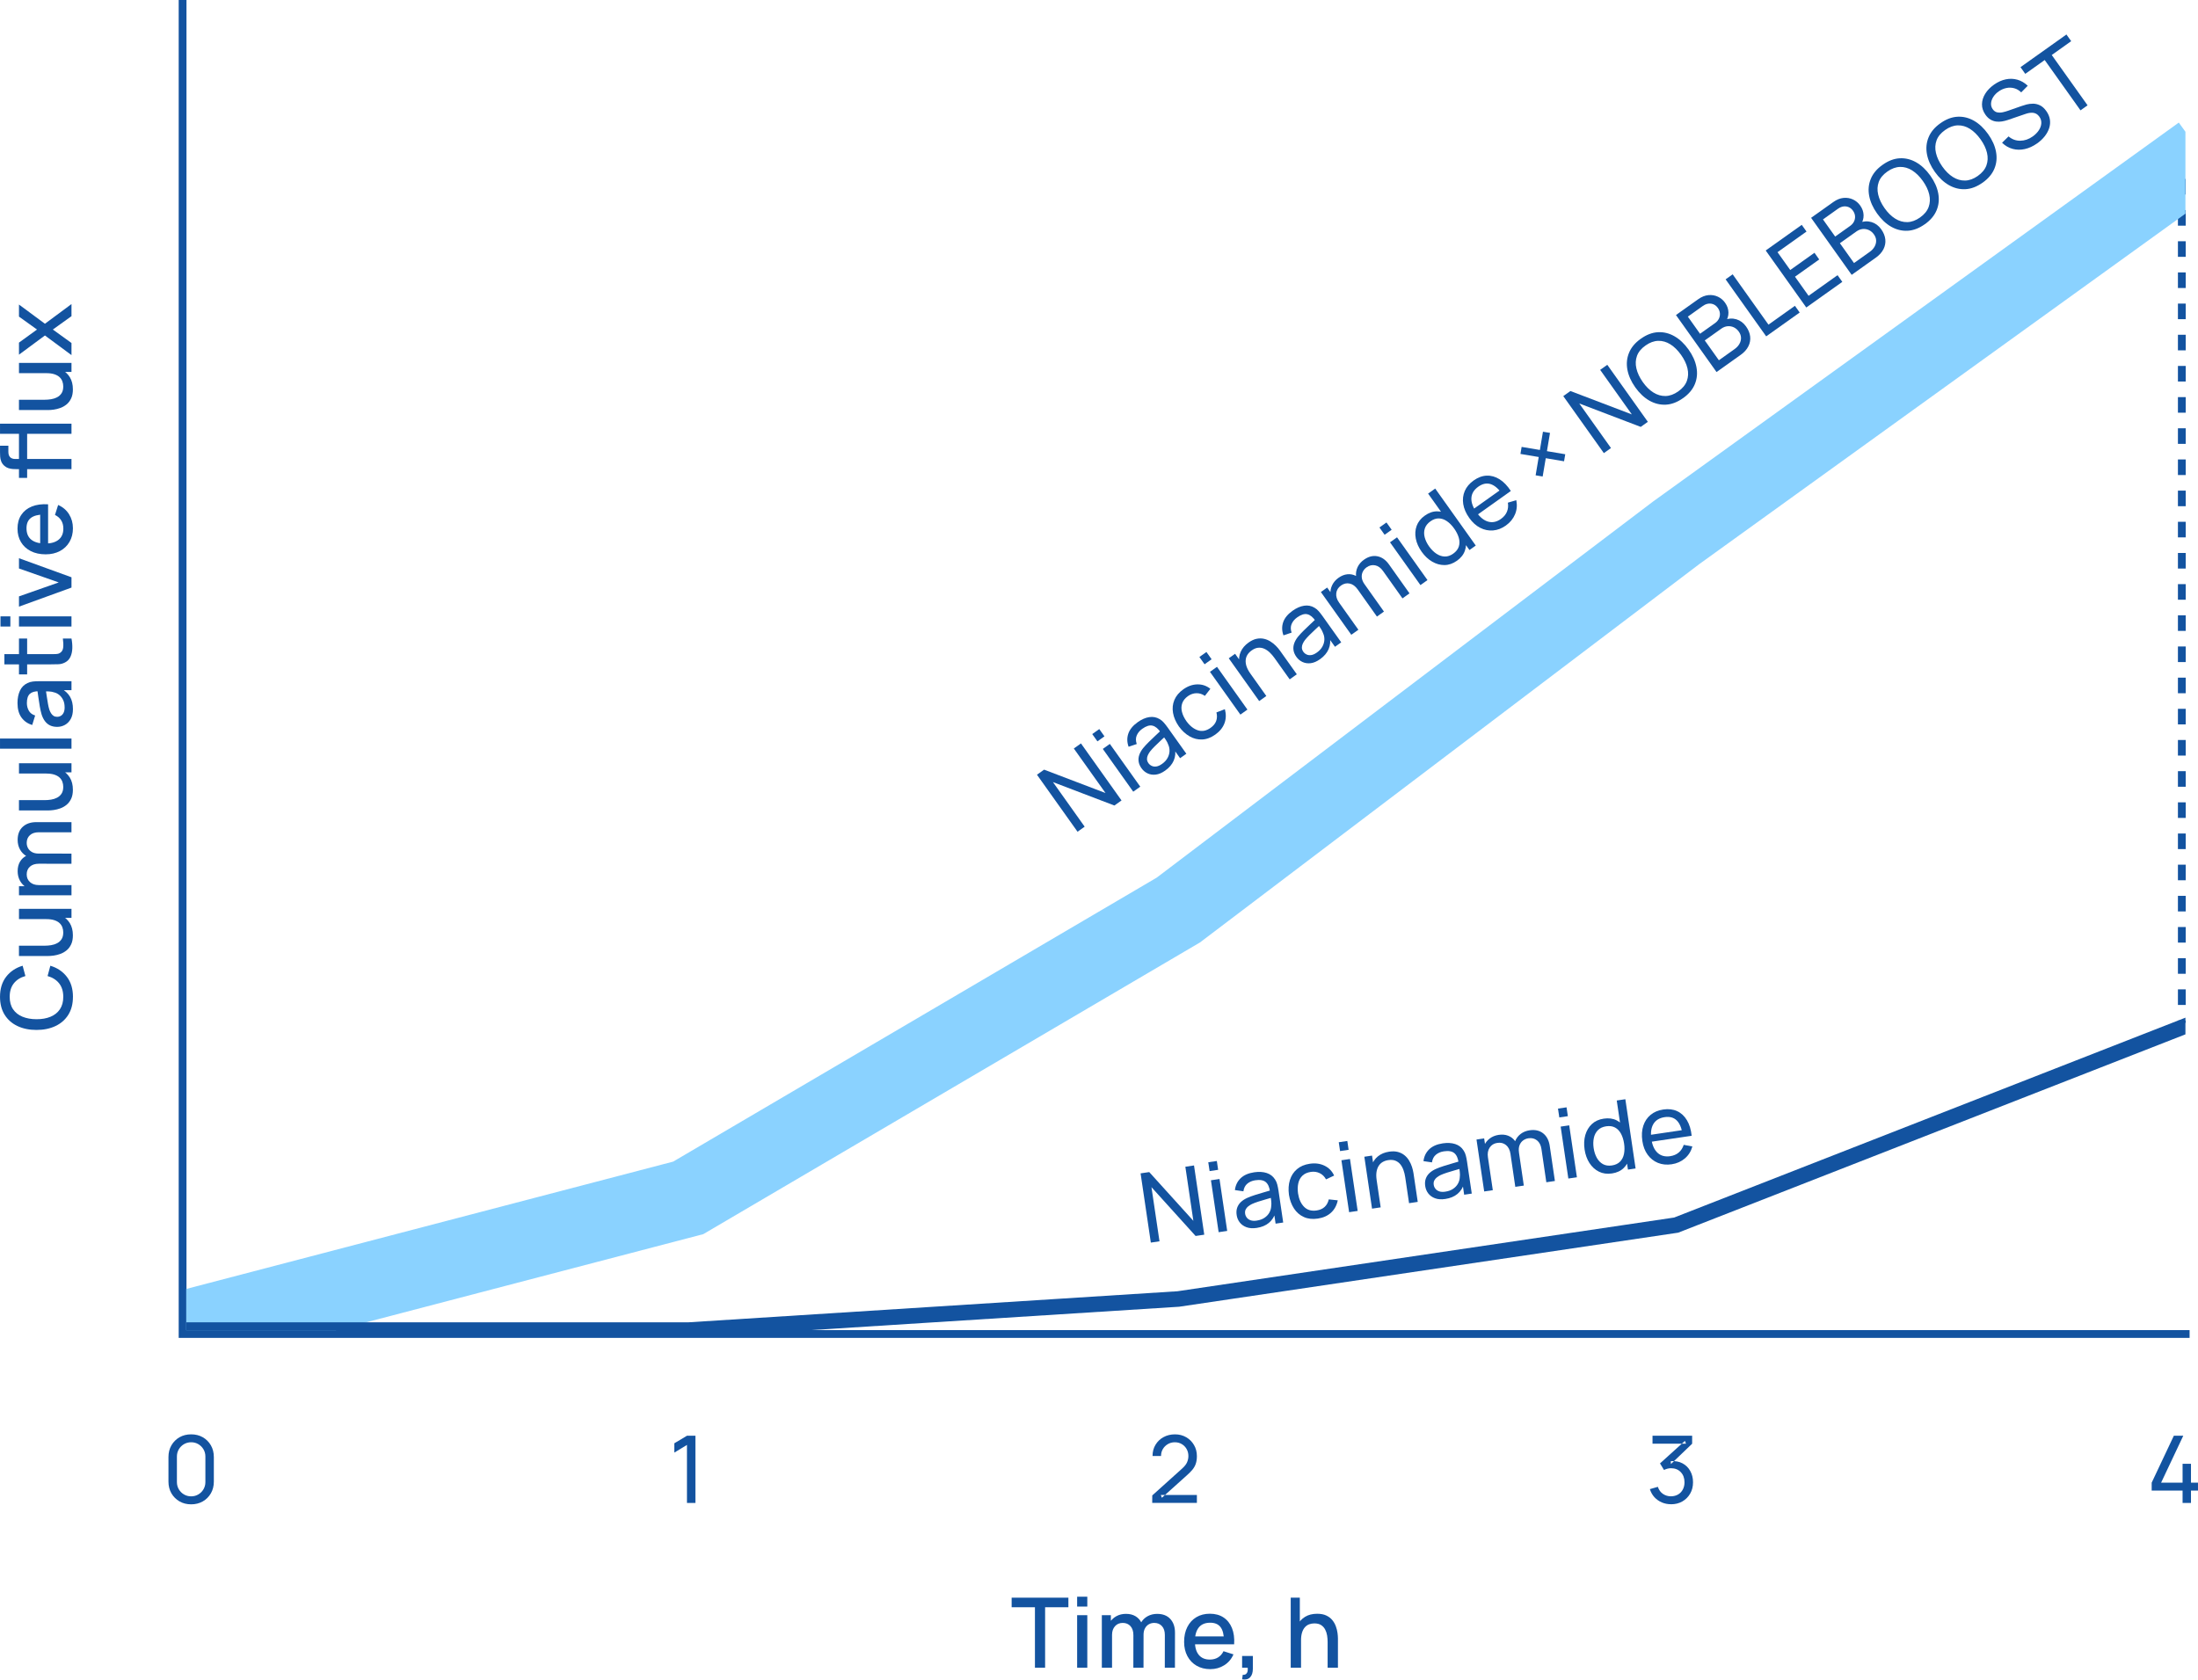 <?xml version="1.0" encoding="UTF-8"?> <svg xmlns="http://www.w3.org/2000/svg" xmlns:xlink="http://www.w3.org/1999/xlink" xml:space="preserve" width="63.793mm" height="48.761mm" version="1.1" style="shape-rendering:geometricPrecision; text-rendering:geometricPrecision; image-rendering:optimizeQuality; fill-rule:evenodd; clip-rule:evenodd" viewBox="0 0 2017.33 1541.99"> <defs> <style type="text/css"> .str2 {stroke:#8AD2FF;stroke-width:71.4;stroke-miterlimit:22.926} .str3 {stroke:#1353A0;stroke-width:14.28;stroke-miterlimit:22.926} .str0 {stroke:#1353A0;stroke-width:7.14;stroke-miterlimit:22.926} .str1 {stroke:#1353A0;stroke-width:7.14;stroke-miterlimit:22.926;stroke-dasharray:14.306 14.306} .fil1 {fill:none} .fil3 {fill:none} .fil0 {fill:#1353A0} .fil4 {fill:#1353A0;fill-rule:nonzero} .fil2 {fill:#D9D9D9;fill-opacity:0} </style> <clipPath id="id0"> <path d="M170.9 1221l1834.91 0 0 -1110.33 -1834.91 0 0 1110.33z"></path> </clipPath> <clipPath id="id1"> <path d="M170.9 1221l1834.91 0 0 -1110.33 -1834.91 0 0 1110.33z"></path> </clipPath> </defs> <g id="Layer_x0020_1">  <path class="fil0" d="M175.43 1380.82c-4,0 -7.57,-0.9 -10.71,-2.7 -3.11,-1.82 -5.58,-4.3 -7.41,-7.41 -1.8,-3.14 -2.7,-6.71 -2.7,-10.71l0 -22.61c0,-4 0.9,-7.57 2.7,-10.71 1.83,-3.14 4.3,-5.61 7.41,-7.41 3.14,-1.8 6.71,-2.69 10.71,-2.69 4,0 7.57,0.89 10.71,2.69 3.14,1.8 5.61,4.28 7.41,7.41 1.8,3.14 2.7,6.71 2.7,10.71l0 22.61c0,4 -0.9,7.57 -2.7,10.71 -1.8,3.11 -4.27,5.59 -7.41,7.41 -3.14,1.8 -6.71,2.7 -10.71,2.7zm0 -7.33c2.43,0 4.62,-0.59 6.6,-1.76 1.97,-1.17 3.54,-2.74 4.71,-4.71 1.17,-2 1.76,-4.2 1.76,-6.59l0 -23.52c0,-2.43 -0.59,-4.63 -1.76,-6.6 -1.17,-1.97 -2.74,-3.54 -4.71,-4.71 -1.97,-1.17 -4.17,-1.76 -6.6,-1.76 -2.4,0 -4.6,0.59 -6.6,1.76 -1.97,1.17 -3.54,2.74 -4.71,4.71 -1.17,1.97 -1.76,4.17 -1.76,6.6l0 23.52c0,2.39 0.59,4.59 1.76,6.59 1.17,1.97 2.74,3.54 4.71,4.71 2,1.17 4.2,1.76 6.6,1.76z"></path> <polygon class="fil0" points="630.5,1379.53 630.5,1326.29 618.89,1333.32 618.89,1324.79 630.5,1317.85 638.25,1317.85 638.25,1379.53 "></polygon> <path class="fil0" d="M1057.51 1379.49l0.04 -6.85 27.37 -24.63c2.28,-2.06 3.82,-4 4.59,-5.83 0.8,-1.85 1.2,-3.75 1.2,-5.69 0,-2.38 -0.54,-4.52 -1.63,-6.43 -1.09,-1.92 -2.57,-3.43 -4.45,-4.54 -1.86,-1.11 -3.98,-1.67 -6.34,-1.67 -2.46,0 -4.64,0.59 -6.56,1.76 -1.91,1.15 -3.42,2.67 -4.53,4.59 -1.09,1.92 -1.62,4 -1.59,6.25l-7.8 0c0,-3.88 0.9,-7.3 2.7,-10.27 1.8,-3 4.24,-5.35 7.33,-7.03 3.11,-1.71 6.63,-2.57 10.58,-2.57 3.83,0 7.25,0.89 10.28,2.65 3.03,1.74 5.41,4.12 7.16,7.15 1.77,3 2.65,6.4 2.65,10.2 0,2.68 -0.34,5.01 -1.02,6.98 -0.66,1.97 -1.69,3.8 -3.09,5.49 -1.4,1.66 -3.15,3.42 -5.27,5.31l-22.75 20.43 -0.98 -2.57 33.11 0 0 7.28 -40.99 0z"></path> <path class="fil0" d="M1533.76 1380.73c-3.05,0 -5.9,-0.55 -8.53,-1.67 -2.63,-1.14 -4.9,-2.74 -6.81,-4.8 -1.88,-2.08 -3.27,-4.55 -4.16,-7.4l7.33 -2.1c0.95,2.85 2.51,5.02 4.71,6.51 2.2,1.48 4.67,2.21 7.41,2.19 2.51,-0.06 4.69,-0.63 6.51,-1.72 1.86,-1.11 3.29,-2.62 4.28,-4.53 1.03,-1.91 1.55,-4.13 1.55,-6.64 0,-3.83 -1.15,-6.93 -3.43,-9.3 -2.29,-2.4 -5.29,-3.6 -8.99,-3.6 -1.03,0 -2.12,0.14 -3.26,0.43 -1.12,0.28 -2.16,0.69 -3.13,1.2l-3.68 -6.04 22.87 -20.68 0.98 2.57 -30.72 0 0 -7.29 36.37 0 0 7.33 -19.49 18.68 -0.09 -2.69c4.08,-0.29 7.66,0.39 10.71,2.01 3.06,1.63 5.43,3.96 7.11,6.99 1.71,3.03 2.57,6.49 2.57,10.41 0,3.94 -0.88,7.42 -2.65,10.45 -1.77,3.03 -4.16,5.41 -7.19,7.15 -3.03,1.72 -6.46,2.57 -10.28,2.57z"></path> <polygon class="fil0" points="2003.19,1379.53 2003.19,1368.18 1974.83,1368.18 1974.83,1360.94 1995.18,1317.85 2003.83,1317.85 1983.48,1360.94 2003.19,1360.94 2003.19,1343.59 2010.9,1343.59 2010.9,1360.94 2017.33,1360.94 2017.33,1368.18 2010.9,1368.18 2010.9,1379.53 "></polygon> <polyline class="fil1 str0" points="167.57,0 167.57,1224.47 2009.63,1224.47 "></polyline> <line class="fil1 str1" x1="2002.49" y1="164.22" x2="2002.49" y2="938.88"></line> <g style="clip-path:url(#id0)"> <polygon class="fil2" points="170.9,110.67 2005.81,110.67 2005.81,1221 170.9,1221 "></polygon> </g> <g style="clip-path:url(#id1)"> <g id="_2371162313632"> <polyline id="1" class="fil3 str2" points="2020.6,141.46 1538.39,489.08 1081.44,835.35 631.64,1099.53 167.55,1220.9 "></polyline> <polyline class="fil3 str3" points="2013.18,938.88 1538.39,1124.52 1081.44,1192.34 631.64,1220.91 167.55,1220.91 "></polyline> </g> </g> <polygon class="fil1" points="170.9,1221 2005.81,1221 2005.81,110.67 170.9,110.67 "></polygon> <polygon class="fil4" points="949.87,1530.76 949.87,1475.29 928.49,1475.29 928.49,1466.5 980.57,1466.5 980.57,1475.29 959.2,1475.29 959.2,1530.76 "></polygon> <path id="1" class="fil4" d="M988.6 1474.67l0 -9.06 9.33 0 0 9.06 -9.33 0zm0 56.09l0 -48.19 9.33 0 0 48.19 -9.33 0z"></path> <path id="2" class="fil4" d="M1069.06 1530.76l0.04 -30.03c0,-3.48 -0.89,-6.2 -2.68,-8.15 -1.79,-1.95 -4.14,-2.92 -7.05,-2.92 -1.78,0 -3.41,0.4 -4.88,1.22 -1.47,0.82 -2.66,2.04 -3.57,3.66 -0.91,1.62 -1.37,3.66 -1.37,6.1l-4.51 -2.28c-0.06,-3.39 0.67,-6.37 2.17,-8.92 1.5,-2.56 3.54,-4.55 6.13,-5.96 2.59,-1.41 5.49,-2.11 8.7,-2.11 5.21,0 9.24,1.56 12.09,4.69 2.86,3.12 4.28,7.27 4.28,12.45l-0.04 32.26 -9.33 0zm-57.79 0l0 -48.19 8.3 0 0 13.92 1.07 0 0 34.27 -9.37 0zm28.92 0l0.04 -29.85c0,-3.51 -0.88,-6.26 -2.65,-8.26 -1.77,-1.99 -4.15,-2.99 -7.12,-2.99 -2.94,0 -5.31,1.01 -7.11,3.03 -1.8,2.02 -2.71,4.67 -2.71,7.94l-4.46 -2.86c0,-3.15 0.76,-5.96 2.27,-8.43 1.52,-2.47 3.57,-4.42 6.16,-5.85 2.59,-1.43 5.52,-2.14 8.79,-2.14 3.42,0 6.34,0.71 8.75,2.16 2.41,1.44 4.25,3.47 5.52,6.06 1.26,2.59 1.89,5.59 1.89,9.01l-0.04 32.17 -9.33 0z"></path> <path id="3" class="fil4" d="M1110.83 1532.1c-4.79,0 -8.98,-1.06 -12.6,-3.15 -3.61,-2.1 -6.43,-5.03 -8.43,-8.79 -2.01,-3.76 -3.02,-8.12 -3.02,-13.09 0,-5.27 1,-9.83 2.98,-13.7 1.98,-3.87 4.73,-6.86 8.27,-8.97 3.54,-2.11 7.66,-3.17 12.36,-3.17 4.91,0 9.09,1.13 12.54,3.41 3.45,2.28 6.04,5.52 7.75,9.71 1.71,4.2 2.38,9.18 2.02,14.95l-9.33 0 0 -3.39c-0.06,-5.59 -1.12,-9.73 -3.18,-12.41 -2.06,-2.68 -5.22,-4.02 -9.45,-4.02 -4.67,0 -8.18,1.47 -10.53,4.42 -2.35,2.95 -3.52,7.2 -3.52,12.76 0,5.3 1.17,9.39 3.52,12.29 2.35,2.9 5.74,4.36 10.18,4.36 2.92,0 5.44,-0.67 7.57,-1.99 2.13,-1.32 3.78,-3.21 4.97,-5.68l9.15 2.9c-1.88,4.31 -4.72,7.64 -8.53,10.01 -3.81,2.37 -8.04,3.55 -12.72,3.55zm-17.18 -22.8l0 -7.27 34.41 0 0 7.27 -34.41 0z"></path> <path id="4" class="fil4" d="M1140.01 1541.43l0.58 -4.15c1.28,0.09 2.27,-0.15 2.99,-0.71 0.71,-0.56 1.19,-1.35 1.43,-2.36 0.24,-1.01 0.28,-2.16 0.13,-3.44l-5.13 0 0 -10.76 9.86 0 0 11.65c0,3.51 -0.83,6.16 -2.51,7.94 -1.68,1.78 -4.14,2.39 -7.35,1.83z"></path> <path id="5" class="fil4" d="M1218.5 1530.76l0 -23.7c0,-1.88 -0.15,-3.81 -0.46,-5.79 -0.31,-1.98 -0.91,-3.81 -1.79,-5.5 -0.88,-1.69 -2.11,-3.06 -3.7,-4.1 -1.59,-1.04 -3.67,-1.56 -6.23,-1.56 -1.66,0 -3.24,0.27 -4.73,0.82 -1.49,0.55 -2.78,1.44 -3.9,2.66 -1.12,1.22 -1.99,2.82 -2.63,4.82 -0.64,1.99 -0.97,4.42 -0.97,7.27l-5.8 -2.19c0,-4.37 0.82,-8.24 2.45,-11.59 1.63,-3.35 3.98,-5.95 7.05,-7.82 3.06,-1.88 6.77,-2.81 11.11,-2.81 3.33,0 6.13,0.53 8.39,1.61 2.26,1.07 4.1,2.47 5.52,4.21 1.41,1.74 2.48,3.64 3.23,5.7 0.75,2.05 1.25,4.06 1.52,6.02 0.27,1.96 0.4,3.69 0.4,5.17l0 26.78 -9.46 0zm-33.87 0l0 -64.26 8.35 0 0 34.67 1.12 0 0 29.59 -9.46 0z"></path> <path class="fil4" d="M66.93 914.99c0,6.43 -1.4,11.9 -4.21,16.42 -2.81,4.52 -6.74,7.97 -11.76,10.37 -5.03,2.39 -10.86,3.6 -17.49,3.6 -6.63,0 -12.47,-1.2 -17.49,-3.6 -5.03,-2.39 -8.94,-5.84 -11.75,-10.37 -2.81,-4.52 -4.22,-10 -4.22,-16.42 0,-7.41 1.87,-13.55 5.62,-18.41 3.75,-4.86 8.79,-8.24 15.13,-10.14l2.55 9.46c-4.49,1.25 -8.02,3.47 -10.58,6.66 -2.56,3.2 -3.84,7.35 -3.84,12.44 0,4.55 1.02,8.35 3.08,11.38 2.05,3.04 4.92,5.31 8.61,6.84 3.69,1.53 7.99,2.31 12.9,2.31 4.91,0.03 9.21,-0.73 12.9,-2.26 3.69,-1.53 6.56,-3.82 8.61,-6.87 2.05,-3.05 3.08,-6.84 3.08,-11.39 0,-5.09 -1.28,-9.24 -3.85,-12.44 -2.57,-3.2 -6.1,-5.41 -10.56,-6.66l2.55 -9.46c6.33,1.9 11.38,5.28 15.13,10.14 3.75,4.86 5.62,11 5.62,18.41z"></path> <path id="1" class="fil4" d="M66.89 858.45c0,3.33 -0.53,6.13 -1.61,8.39 -1.07,2.26 -2.47,4.09 -4.21,5.51 -1.74,1.41 -3.64,2.5 -5.7,3.24 -2.06,0.74 -4.06,1.25 -6.02,1.52 -1.96,0.27 -3.69,0.4 -5.18,0.4l-26.78 0 0 -9.46 23.7 0c1.88,0 3.81,-0.16 5.79,-0.47 1.98,-0.31 3.81,-0.91 5.5,-1.79 1.69,-0.88 3.06,-2.11 4.1,-3.7 1.04,-1.59 1.56,-3.66 1.56,-6.22 0,-1.67 -0.27,-3.24 -0.82,-4.73 -0.55,-1.49 -1.45,-2.8 -2.66,-3.91 -1.22,-1.12 -2.83,-1.99 -4.82,-2.63 -2,-0.64 -4.42,-0.95 -7.27,-0.95l2.19 -5.8c4.37,0 8.24,0.82 11.59,2.45 3.35,1.64 5.95,3.99 7.82,7.05 1.88,3.06 2.81,6.77 2.81,11.11zm-1.29 -15.93l-13.92 0 0 1.11 -34.27 0 0 -9.41 48.19 0 0 8.3z"></path> <path id="2" class="fil4" d="M65.6 763.98l-30.03 -0.04c-3.48,0 -6.19,0.89 -8.14,2.68 -1.95,1.79 -2.93,4.14 -2.93,7.05 0,1.78 0.41,3.41 1.23,4.88 0.82,1.47 2.04,2.66 3.66,3.57 1.62,0.91 3.65,1.37 6.08,1.37l-2.28 4.51c-3.39,0.06 -6.37,-0.67 -8.92,-2.17 -2.56,-1.5 -4.53,-3.54 -5.95,-6.13 -1.41,-2.59 -2.13,-5.49 -2.13,-8.7 0,-5.21 1.56,-9.24 4.69,-12.09 3.12,-2.86 7.27,-4.28 12.45,-4.28l32.26 0.04 0 9.33zm0 57.79l-48.19 0 0 -8.3 13.92 0 0 -1.07 34.27 0 0 9.37zm0 -28.92l-29.85 -0.04c-3.51,0 -6.26,0.88 -8.26,2.65 -1.99,1.77 -2.99,4.15 -2.99,7.12 0,2.94 1.01,5.31 3.03,7.11 2.02,1.8 4.67,2.71 7.94,2.71l-2.86 4.46c-3.15,0 -5.96,-0.76 -8.43,-2.27 -2.47,-1.52 -4.42,-3.57 -5.85,-6.16 -1.43,-2.59 -2.14,-5.52 -2.14,-8.79 0,-3.42 0.73,-6.34 2.17,-8.75 1.44,-2.41 3.45,-4.25 6.04,-5.52 2.59,-1.26 5.59,-1.89 9.01,-1.89l32.17 0.04 0 9.33z"></path> <path id="3" class="fil4" d="M66.89 724.84c0,3.33 -0.53,6.13 -1.61,8.39 -1.07,2.26 -2.47,4.09 -4.21,5.51 -1.74,1.41 -3.64,2.5 -5.7,3.24 -2.06,0.74 -4.06,1.25 -6.02,1.52 -1.96,0.27 -3.69,0.4 -5.18,0.4l-26.78 0 0 -9.46 23.7 0c1.88,0 3.81,-0.16 5.79,-0.47 1.98,-0.31 3.81,-0.91 5.5,-1.79 1.69,-0.88 3.06,-2.11 4.1,-3.7 1.04,-1.59 1.56,-3.66 1.56,-6.22 0,-1.67 -0.27,-3.24 -0.82,-4.73 -0.55,-1.49 -1.45,-2.8 -2.66,-3.91 -1.22,-1.12 -2.83,-1.99 -4.82,-2.63 -2,-0.64 -4.42,-0.95 -7.27,-0.95l2.19 -5.8c4.37,0 8.24,0.82 11.59,2.45 3.35,1.64 5.95,3.99 7.82,7.05 1.88,3.06 2.81,6.77 2.81,11.11zm-1.29 -15.93l-13.92 0 0 1.11 -34.27 0 0 -9.41 48.19 0 0 8.3z"></path> <polygon id="4" class="fil4" points="65.6,687.22 -0,687.22 -0,677.9 65.6,677.9 "></polygon> <path id="5" class="fil4" d="M66.93 650.9c0,3.57 -0.65,6.56 -1.98,8.97 -1.33,2.41 -3.08,4.22 -5.27,5.46 -2.19,1.24 -4.6,1.86 -7.22,1.86 -2.44,0 -4.58,-0.43 -6.43,-1.29 -1.84,-0.86 -3.41,-2.14 -4.7,-3.84 -1.29,-1.69 -2.35,-3.78 -3.15,-6.25 -0.63,-2.14 -1.18,-4.57 -1.65,-7.27 -0.48,-2.71 -0.92,-5.56 -1.34,-8.55 -0.41,-2.99 -0.83,-5.95 -1.25,-8.9l1.88 3.39c-3.78,-0.06 -6.57,0.73 -8.41,2.38 -1.83,1.65 -2.75,4.49 -2.75,8.51 0,2.53 0.59,4.85 1.77,6.96 1.18,2.11 3.11,3.59 5.82,4.42l-2.68 8.7c-4.13,-1.19 -7.42,-3.47 -9.86,-6.81 -2.44,-3.35 -3.66,-7.8 -3.66,-13.36 0,-4.31 0.74,-8.08 2.22,-11.28 1.47,-3.2 3.79,-5.53 6.98,-7.02 1.57,-0.77 3.24,-1.25 5,-1.43 1.76,-0.18 3.64,-0.27 5.67,-0.27l29.68 0 0 8.25 -11.02 0 1.43 -1.61c3.69,2 6.44,4.52 8.24,7.6 1.8,3.08 2.69,6.87 2.69,11.37zm-7.63 -1.65c0,-2.65 -0.46,-4.92 -1.4,-6.82 -0.94,-1.91 -2.14,-3.44 -3.6,-4.6 -1.46,-1.16 -2.98,-1.92 -4.55,-2.28 -1.43,-0.51 -3.04,-0.8 -4.82,-0.88 -1.79,-0.08 -3.21,-0.1 -4.28,-0.1l1.12 -3.04c0.45,2.95 0.85,5.62 1.2,8.03 0.36,2.41 0.71,4.58 1.06,6.53 0.34,1.95 0.74,3.69 1.22,5.21 0.45,1.28 0.98,2.41 1.61,3.41 0.63,1 1.39,1.78 2.28,2.37 0.89,0.58 1.98,0.88 3.26,0.88 1.25,0 2.41,-0.31 3.47,-0.94 1.06,-0.63 1.89,-1.58 2.51,-2.86 0.63,-1.28 0.94,-2.92 0.94,-4.91z"></path> <path id="6" class="fil4" d="M65.6 586.11c0.59,3.03 0.85,6.01 0.76,8.92 -0.09,2.92 -0.65,5.52 -1.69,7.81 -1.04,2.29 -2.68,4.02 -4.91,5.18 -1.99,1.04 -4.02,1.59 -6.08,1.67 -2.07,0.08 -4.42,0.12 -7.04,0.12l-42.62 0 0 -9.37 42.17 0c1.93,0 3.61,-0.03 5.04,-0.07 1.43,-0.04 2.63,-0.34 3.61,-0.91 1.85,-1.07 2.9,-2.78 3.15,-5.12 0.25,-2.33 0.15,-5.07 -0.3,-8.23l7.9 0zm-40.7 32.93l-7.5 0 0 -32.93 7.5 0 0 32.93z"></path> <path id="7" class="fil4" d="M9.5 575.08l-9.06 0 0 -9.33 9.06 0 0 9.33zm56.09 0l-48.19 0 0 -9.33 48.19 0 0 9.33z"></path> <polygon id="8" class="fil4" points="65.6,539.34 17.4,556.83 17.4,547.42 53.9,534.61 17.4,521.8 17.4,512.39 65.6,529.88 "></polygon> <path id="9" class="fil4" d="M66.93 484.77c0,4.79 -1.04,8.98 -3.14,12.6 -2.1,3.61 -5.03,6.43 -8.79,8.43 -3.76,2.01 -8.14,3.02 -13.1,3.02 -5.27,0 -9.83,-1 -13.7,-2.98 -3.87,-1.98 -6.86,-4.73 -8.97,-8.27 -2.11,-3.54 -3.17,-7.66 -3.17,-12.36 0,-4.91 1.14,-9.09 3.42,-12.54 2.27,-3.45 5.5,-6.04 9.7,-7.75 4.2,-1.71 9.18,-2.38 14.95,-2.02l0 9.33 -3.39 0c-5.59,0.06 -9.73,1.12 -12.41,3.18 -2.68,2.06 -4.02,5.22 -4.02,9.45 0,4.67 1.47,8.18 4.42,10.53 2.95,2.35 7.2,3.52 12.76,3.52 5.3,0 9.4,-1.17 12.3,-3.52 2.9,-2.35 4.34,-5.74 4.34,-10.18 0,-2.92 -0.65,-5.44 -1.98,-7.57 -1.33,-2.13 -3.23,-3.78 -5.7,-4.97l2.9 -9.15c4.31,1.88 7.66,4.72 10.02,8.53 2.37,3.81 3.54,8.04 3.54,12.72zm-22.8 17.18l-7.27 0 0 -34.41 7.27 0 0 34.41z"></path> <path id="10" class="fil4" d="M24.9 410.11l-7.5 0 0 -12.49 7.5 0 0 12.49zm40.7 20.53l-49.89 0c-1.22,0 -2.51,-0.04 -3.9,-0.13 -1.39,-0.09 -2.75,-0.36 -4.11,-0.79 -1.35,-0.43 -2.6,-1.14 -3.73,-2.16 -1.34,-1.22 -2.29,-2.56 -2.86,-4.02 -0.57,-1.46 -0.89,-2.92 -0.98,-4.36 -0.09,-1.45 -0.13,-2.77 -0.13,-3.99l0 -6.07 7.67 0 0 5.62c0,2.2 0.55,3.84 1.63,4.92 1.09,1.08 2.62,1.63 4.61,1.63l51.68 0 0 9.33zm-40.7 7.99l-7.5 0 0 -29.49 7.5 0 0 29.49zm40.7 -40.43l-65.6 0 0 -9.33 65.6 0 0 9.33z"></path> <path id="11" class="fil4" d="M66.89 357.32c0,3.33 -0.53,6.13 -1.61,8.39 -1.07,2.26 -2.47,4.09 -4.21,5.51 -1.74,1.41 -3.64,2.5 -5.7,3.24 -2.06,0.74 -4.06,1.25 -6.02,1.52 -1.96,0.27 -3.69,0.4 -5.18,0.4l-26.78 0 0 -9.46 23.7 0c1.88,0 3.81,-0.16 5.79,-0.47 1.98,-0.31 3.81,-0.91 5.5,-1.79 1.69,-0.88 3.06,-2.11 4.1,-3.7 1.04,-1.59 1.56,-3.66 1.56,-6.22 0,-1.67 -0.27,-3.24 -0.82,-4.73 -0.55,-1.49 -1.45,-2.8 -2.66,-3.91 -1.22,-1.12 -2.83,-1.99 -4.82,-2.63 -2,-0.64 -4.42,-0.95 -7.27,-0.95l2.19 -5.8c4.37,0 8.24,0.82 11.59,2.45 3.35,1.64 5.95,3.99 7.82,7.05 1.88,3.06 2.81,6.77 2.81,11.11zm-1.29 -15.93l-13.92 0 0 1.11 -34.27 0 0 -9.41 48.19 0 0 8.3z"></path> <polygon id="12" class="fil4" points="65.6,325.95 41.23,307.93 17.4,325.55 17.4,314.49 33.96,302.48 17.4,290.61 17.4,279.54 41.23,297.17 65.6,279.1 65.6,290.21 48.5,302.48 65.6,314.84 "></polygon> <polygon class="fil4" points="1056.24,1140.57 1046.83,1077.02 1054.78,1075.85 1095.27,1120.59 1087.92,1070.95 1095.87,1069.76 1105.27,1133.31 1097.32,1134.49 1056.82,1089.7 1064.19,1139.4 "></polygon> <path id="1" class="fil4" d="M1110.17 1074.94l-1.21 -8.11 7.86 -1.17 1.19 8.11 -7.84 1.17zm8.3 56.09l-7.06 -47.66 7.86 -1.17 7.06 47.67 -7.86 1.15z"></path> <path id="2" class="fil4" d="M1153.3 1127.11c-3.56,0.53 -6.63,0.31 -9.23,-0.64 -2.58,-0.95 -4.66,-2.42 -6.19,-4.37 -1.54,-1.97 -2.5,-4.24 -2.87,-6.8 -0.38,-2.5 -0.22,-4.75 0.46,-6.72 0.7,-1.99 1.8,-3.71 3.36,-5.19 1.55,-1.48 3.49,-2.75 5.8,-3.81 2.16,-0.96 4.62,-1.87 7.36,-2.75 2.76,-0.86 5.53,-1.71 8.35,-2.52 2.83,-0.8 5.47,-1.58 7.91,-2.3l-2.58 2.06c-0.53,-4.26 -1.84,-7.27 -3.93,-9.03 -2.07,-1.76 -5.3,-2.33 -9.65,-1.68 -2.89,0.43 -5.3,1.46 -7.27,3.09 -1.97,1.63 -3.19,3.98 -3.63,7.05l-7.79 -1.14c0.52,-4.35 2.27,-7.96 5.21,-10.83 2.94,-2.87 7.1,-4.7 12.49,-5.5 4.32,-0.64 8.16,-0.42 11.48,0.66 3.32,1.09 5.9,3.1 7.72,6.02 0.9,1.36 1.56,2.89 1.99,4.59 0.44,1.7 0.79,3.48 1.08,5.38l4.36 29.47 -6.98 1.04 -1.69 -11.43 1.78 0.81c-1.23,4.13 -3.29,7.41 -6.22,9.86 -2.93,2.44 -6.71,4.01 -11.33,4.69zm0.21 -6.75c2.83,-0.42 5.2,-1.28 7.12,-2.61 1.93,-1.31 3.4,-2.9 4.42,-4.75 1.02,-1.86 1.57,-3.79 1.67,-5.83 0.22,-1.53 0.22,-3.21 -0.01,-5.02 -0.23,-1.82 -0.4,-3.2 -0.55,-4.18l2.92 0.79c-2.52,0.73 -4.98,1.45 -7.41,2.14 -2.43,0.69 -4.71,1.39 -6.87,2.08 -2.14,0.69 -4.07,1.42 -5.76,2.19 -1.22,0.6 -2.36,1.31 -3.41,2.13 -1.03,0.81 -1.82,1.77 -2.36,2.9 -0.54,1.11 -0.7,2.42 -0.48,3.92 0.19,1.3 0.7,2.47 1.55,3.56 0.83,1.08 2,1.87 3.51,2.42 1.5,0.52 3.39,0.61 5.65,0.28z"></path> <path id="3" class="fil4" d="M1209.46 1118.53c-4.82,0.72 -9.09,0.24 -12.77,-1.43 -3.7,-1.65 -6.7,-4.26 -9.03,-7.79 -2.32,-3.54 -3.87,-7.73 -4.65,-12.56 -0.67,-4.99 -0.39,-9.51 0.85,-13.55 1.25,-4.05 3.41,-7.39 6.49,-10.01 3.06,-2.62 6.98,-4.28 11.75,-4.99 5.03,-0.75 9.55,-0.15 13.55,1.79 3.99,1.93 6.94,4.96 8.81,9.06l-7.43 3.49c-1.42,-2.61 -3.35,-4.53 -5.83,-5.71 -2.48,-1.2 -5.17,-1.58 -8.09,-1.15 -3.26,0.49 -5.84,1.64 -7.74,3.47 -1.9,1.82 -3.16,4.15 -3.79,6.96 -0.64,2.82 -0.71,5.95 -0.22,9.4 0.83,5.28 2.69,9.38 5.58,12.27 2.87,2.9 6.69,4 11.42,3.3 3.12,-0.46 5.6,-1.57 7.45,-3.3 1.85,-1.73 3.1,-4.03 3.75,-6.88l8.25 0.89c-0.99,4.7 -3.06,8.48 -6.21,11.35 -3.15,2.87 -7.19,4.67 -12.14,5.4z"></path> <path id="4" class="fil4" d="M1229.92 1056.57l-1.21 -8.11 7.86 -1.17 1.19 8.11 -7.85 1.17zm8.3 56.09l-7.06 -47.67 7.86 -1.16 7.06 47.67 -7.86 1.16z"></path> <path id="5" class="fil4" d="M1293.24 1104.4l-3.53 -23.88c-0.34,-2.28 -0.86,-4.42 -1.58,-6.45 -0.71,-2.02 -1.66,-3.8 -2.9,-5.33 -1.23,-1.51 -2.75,-2.63 -4.55,-3.35 -1.81,-0.72 -3.98,-0.9 -6.51,-0.52 -1.97,0.29 -3.71,0.88 -5.21,1.77 -1.51,0.9 -2.74,2.11 -3.68,3.64 -0.95,1.53 -1.58,3.35 -1.92,5.49 -0.32,2.14 -0.29,4.58 0.13,7.35l-5.41 -0.82c-0.67,-4.63 -0.43,-8.72 0.75,-12.27 1.16,-3.55 3.12,-6.44 5.89,-8.67 2.75,-2.23 6.16,-3.64 10.26,-4.25 3.1,-0.46 5.8,-0.36 8.12,0.29 2.32,0.64 4.32,1.66 6,3.05 1.69,1.39 3.08,3.02 4.2,4.89 1.12,1.86 1.99,3.79 2.63,5.78 0.64,2 1.09,3.9 1.37,5.74l3.91 26.35 -7.95 1.18zm-33.98 5.02l-7.06 -47.66 7.07 -1.05 1.88 12.75 0.88 -0.13 5.17 34.9 -7.95 1.18z"></path> <path id="6" class="fil4" d="M1326.38 1100.55c-3.56,0.53 -6.64,0.31 -9.24,-0.64 -2.58,-0.95 -4.66,-2.42 -6.19,-4.37 -1.54,-1.97 -2.49,-4.24 -2.87,-6.8 -0.38,-2.5 -0.22,-4.75 0.46,-6.72 0.69,-1.99 1.8,-3.71 3.36,-5.19 1.56,-1.48 3.49,-2.75 5.81,-3.81 2.16,-0.96 4.62,-1.87 7.36,-2.75 2.75,-0.86 5.52,-1.71 8.35,-2.52 2.83,-0.8 5.47,-1.58 7.91,-2.3l-2.58 2.06c-0.53,-4.26 -1.84,-7.27 -3.93,-9.03 -2.07,-1.76 -5.3,-2.33 -9.65,-1.68 -2.89,0.43 -5.3,1.46 -7.27,3.09 -1.98,1.63 -3.19,3.98 -3.64,7.05l-7.79 -1.14c0.52,-4.35 2.27,-7.96 5.21,-10.83 2.94,-2.87 7.1,-4.7 12.49,-5.5 4.32,-0.64 8.16,-0.42 11.48,0.66 3.33,1.09 5.9,3.1 7.72,6.02 0.9,1.36 1.57,2.89 1.99,4.59 0.44,1.7 0.79,3.48 1.07,5.38l4.37 29.47 -6.98 1.04 -1.68 -11.43 1.78 0.81c-1.22,4.13 -3.29,7.41 -6.22,9.86 -2.93,2.44 -6.71,4.01 -11.32,4.69zm0.21 -6.75c2.83,-0.42 5.2,-1.28 7.12,-2.61 1.93,-1.31 3.41,-2.9 4.43,-4.75 1.02,-1.86 1.57,-3.79 1.66,-5.83 0.22,-1.53 0.22,-3.21 -0.01,-5.02 -0.23,-1.82 -0.4,-3.2 -0.54,-4.18l2.91 0.79c-2.52,0.73 -4.98,1.45 -7.4,2.14 -2.43,0.69 -4.71,1.39 -6.87,2.08 -2.14,0.69 -4.06,1.42 -5.76,2.19 -1.22,0.6 -2.36,1.31 -3.4,2.13 -1.03,0.81 -1.82,1.77 -2.37,2.9 -0.54,1.11 -0.69,2.42 -0.48,3.92 0.18,1.3 0.7,2.47 1.54,3.56 0.83,1.08 2,1.87 3.51,2.42 1.5,0.52 3.39,0.61 5.65,0.28z"></path> <path id="7" class="fil4" d="M1419.23 1085.19l-4.48 -30.5c-0.52,-3.57 -1.88,-6.21 -4.08,-7.95 -2.19,-1.74 -4.81,-2.37 -7.85,-1.93 -1.76,0.26 -3.38,0.9 -4.84,1.95 -1.48,1.05 -2.58,2.5 -3.32,4.37 -0.75,1.87 -0.93,4.15 -0.52,6.82l-4.4 -1.06c-0.56,-3.38 -0.29,-6.44 0.77,-9.2 1.08,-2.76 2.79,-5.04 5.11,-6.83 2.33,-1.77 5.07,-2.91 8.26,-3.38 4.97,-0.73 9.1,0.19 12.4,2.78 3.29,2.6 5.33,6.44 6.07,11.53l4.74 32.22 -7.86 1.17zm-57.03 8.44l-7.06 -47.66 7.03 -1.04 1.89 12.76 0.88 -0.14 5.17 34.92 -7.91 1.17zm28.55 -4.23l-4.42 -30.19c-0.53,-3.64 -1.9,-6.38 -4.1,-8.17 -2.19,-1.8 -4.84,-2.46 -7.96,-2 -3.08,0.46 -5.44,1.89 -7.02,4.29 -1.61,2.4 -2.14,5.36 -1.62,8.86l-4.53 -1.87c-0.45,-3.08 -0.12,-5.97 0.98,-8.62 1.12,-2.66 2.84,-4.87 5.15,-6.64 2.33,-1.77 5.1,-2.91 8.3,-3.38 3.22,-0.47 6.1,-0.21 8.68,0.8 2.58,0.99 4.72,2.65 6.39,4.98 1.65,2.31 2.75,5.22 3.26,8.69l4.71 32.09 -7.82 1.15z"></path> <path id="8" class="fil4" d="M1431.14 1025.69l-1.21 -8.11 7.86 -1.17 1.19 8.11 -7.84 1.17zm8.3 56.09l-7.06 -47.67 7.86 -1.16 7.06 47.67 -7.86 1.15z"></path> <path id="9" class="fil4" d="M1479.43 1077.1c-4.45,0.66 -8.42,0.11 -11.92,-1.64 -3.52,-1.76 -6.41,-4.4 -8.7,-7.94 -2.27,-3.53 -3.77,-7.69 -4.47,-12.46 -0.71,-4.78 -0.48,-9.18 0.67,-13.23 1.17,-4.04 3.17,-7.41 6.03,-10.07 2.84,-2.65 6.48,-4.31 10.9,-4.96 4.5,-0.68 8.43,-0.14 11.82,1.57 3.38,1.73 6.15,4.37 8.28,7.94 2.14,3.56 3.56,7.74 4.27,12.53 0.71,4.74 0.55,9.14 -0.45,13.18 -1.02,4.04 -2.89,7.4 -5.61,10.08 -2.73,2.68 -6.34,4.34 -10.81,5.01zm-0.1 -7.33c3.21,-0.48 5.72,-1.64 7.55,-3.49 1.82,-1.85 3.04,-4.21 3.62,-7.08 0.58,-2.87 0.62,-6.04 0.1,-9.51 -0.52,-3.53 -1.49,-6.56 -2.86,-9.11 -1.39,-2.55 -3.21,-4.44 -5.46,-5.65 -2.25,-1.2 -4.95,-1.59 -8.06,-1.13 -3.24,0.48 -5.79,1.67 -7.66,3.58 -1.87,1.89 -3.11,4.27 -3.72,7.12 -0.61,2.87 -0.67,5.98 -0.18,9.33 0.51,3.38 1.48,6.36 2.91,8.92 1.43,2.58 3.31,4.49 5.61,5.78 2.31,1.27 5.03,1.69 8.15,1.23zm14.81 3.8l-5.18 -35.08 -0.89 0.13 -4.21 -28.48 7.9 -1.17 9.4 63.56 -7.02 1.04z"></path> <path id="10" class="fil4" d="M1534.34 1068.68c-4.67,0.69 -8.91,0.26 -12.7,-1.29 -3.8,-1.57 -6.94,-4.05 -9.44,-7.49 -2.5,-3.43 -4.11,-7.65 -4.84,-12.62 -0.77,-5.19 -0.47,-9.85 0.87,-13.95 1.34,-4.09 3.58,-7.43 6.7,-10.01 3.12,-2.59 7,-4.22 11.61,-4.9 4.81,-0.71 9.04,-0.21 12.74,1.49 3.7,1.71 6.7,4.48 8.99,8.33 2.31,3.83 3.75,8.6 4.35,14.29l-7.95 1.16 -0.42 -2.83c-0.95,-5.83 -2.79,-10.04 -5.52,-12.6 -2.73,-2.56 -6.35,-3.5 -10.88,-2.84 -4.85,0.72 -8.31,2.83 -10.38,6.33 -2.07,3.49 -2.67,8.14 -1.81,13.97 0.82,5.62 2.74,9.79 5.73,12.51 2.99,2.71 6.82,3.73 11.5,3.03 3.14,-0.47 5.78,-1.59 7.88,-3.38 2.11,-1.79 3.63,-4.14 4.56,-7.03l7.94 1.48c-1.24,4.49 -3.55,8.15 -6.93,11.02 -3.37,2.85 -7.37,4.63 -12,5.31zm-21.01 -20.35l-0.92 -6.31 35.22 -5.21 0.92 6.31 -35.22 5.21z"></path> <polygon class="fil4" points="988.97,763.45 951.73,711.11 958.28,706.46 1014.66,727.93 985.56,687.04 992.11,682.38 1029.34,734.72 1022.8,739.38 966.39,717.87 995.51,758.8 "></polygon> <path id="1" class="fil4" d="M1007.22 680.49l-4.76 -6.69 6.46 -4.6 4.76 6.69 -6.46 4.6zm32.87 46.19l-27.93 -39.25 6.46 -4.6 27.93 39.25 -6.46 4.6z"></path> <path id="2" class="fil4" d="M1069.32 707.38c-2.93,2.08 -5.77,3.29 -8.51,3.62 -2.74,0.33 -5.25,-0.04 -7.5,-1.09 -2.27,-1.05 -4.16,-2.64 -5.65,-4.74 -1.46,-2.06 -2.35,-4.13 -2.63,-6.2 -0.29,-2.07 -0.09,-4.12 0.64,-6.14 0.71,-2.04 1.85,-4.04 3.42,-6.04 1.51,-1.83 3.29,-3.76 5.34,-5.77 2.05,-2.03 4.14,-4.04 6.29,-6.04 2.15,-2.01 4.15,-3.89 6.01,-5.64l-1.37 3c-2.41,-3.55 -4.94,-5.63 -7.6,-6.26 -2.66,-0.64 -5.77,0.33 -9.36,2.87 -2.39,1.7 -4.08,3.71 -5.08,6.06 -1.02,2.35 -1.02,4.98 -0.02,7.93l-7.46 2.51c-1.5,-4.11 -1.6,-8.11 -0.29,-12.01 1.33,-3.89 4.2,-7.42 8.63,-10.56 3.57,-2.54 7.07,-4.09 10.54,-4.63 3.45,-0.55 6.66,0.06 9.6,1.83 1.43,0.83 2.71,1.88 3.85,3.2 1.15,1.32 2.29,2.75 3.38,4.3l17.28 24.27 -5.73 4.09 -6.71 -9.41 1.96 -0.08c0.78,4.23 0.42,8.1 -1.07,11.6 -1.5,3.52 -4.15,6.63 -7.96,9.34zm-2.87 -6.12c2.33,-1.65 4.05,-3.5 5.16,-5.57 1.11,-2.05 1.7,-4.13 1.77,-6.24 0.07,-2.11 -0.31,-4.1 -1.16,-5.93 -0.48,-1.47 -1.25,-2.97 -2.27,-4.49 -1.04,-1.51 -1.83,-2.67 -2.4,-3.48l2.95 -0.61c-1.9,1.79 -3.78,3.54 -5.62,5.25 -1.85,1.72 -3.57,3.38 -5.17,4.96 -1.6,1.6 -2.99,3.13 -4.14,4.56 -0.83,1.1 -1.51,2.26 -2.07,3.44 -0.56,1.2 -0.82,2.42 -0.79,3.67 0.02,1.23 0.48,2.47 1.35,3.71 0.75,1.06 1.76,1.88 2.99,2.47 1.23,0.59 2.64,0.77 4.22,0.55 1.58,-0.22 3.31,-0.98 5.17,-2.31z"></path> <path id="3" class="fil4" d="M1115.45 674.23c-3.97,2.82 -7.98,4.34 -12.01,4.53 -4.05,0.2 -7.91,-0.75 -11.59,-2.85 -3.68,-2.09 -6.95,-5.1 -9.85,-9.08 -2.87,-4.13 -4.66,-8.28 -5.39,-12.46 -0.72,-4.16 -0.32,-8.12 1.23,-11.85 1.55,-3.73 4.27,-6.99 8.2,-9.78 4.15,-2.94 8.44,-4.47 12.89,-4.55 4.43,-0.1 8.43,1.26 11.96,4.07l-5.03 6.48c-2.44,-1.69 -5.04,-2.51 -7.78,-2.45 -2.75,0.06 -5.33,0.94 -7.73,2.64 -2.69,1.92 -4.45,4.11 -5.31,6.61 -0.86,2.5 -0.93,5.13 -0.22,7.92 0.7,2.8 2.06,5.62 4.05,8.47 3.15,4.33 6.68,7.12 10.55,8.41 3.88,1.27 7.76,0.51 11.68,-2.27 2.56,-1.82 4.27,-3.92 5.13,-6.31 0.86,-2.37 0.95,-4.99 0.23,-7.84l7.75 -2.96c1.24,4.64 1.12,8.93 -0.39,12.93 -1.51,3.99 -4.29,7.43 -8.36,10.33z"></path> <path id="4" class="fil4" d="M1105.56 609.74l-4.76 -6.69 6.46 -4.6 4.76 6.69 -6.46 4.59zm32.87 46.19l-27.93 -39.25 6.46 -4.6 27.93 39.25 -6.46 4.6z"></path> <path id="5" class="fil4" d="M1183.69 623.58l-14 -19.65c-1.33,-1.87 -2.76,-3.54 -4.32,-5.03 -1.56,-1.48 -3.22,-2.62 -5.01,-3.42 -1.78,-0.79 -3.64,-1.1 -5.57,-0.92 -1.95,0.17 -3.95,0.99 -6.04,2.49 -1.62,1.15 -2.89,2.47 -3.84,3.96 -0.93,1.48 -1.47,3.11 -1.61,4.9 -0.16,1.8 0.1,3.72 0.77,5.76 0.69,2.06 1.84,4.23 3.45,6.5l-5.18 1.71c-2.7,-3.8 -4.34,-7.55 -4.91,-11.25 -0.57,-3.69 -0.13,-7.17 1.31,-10.39 1.44,-3.24 3.84,-6.05 7.21,-8.45 2.54,-1.82 5,-2.95 7.37,-3.43 2.35,-0.48 4.6,-0.48 6.72,0 2.13,0.47 4.12,1.29 5.95,2.44 1.84,1.15 3.5,2.47 4.98,3.96 1.48,1.48 2.75,2.97 3.81,4.48l15.44 21.69 -6.53 4.65zm-28 19.92l-27.92 -39.25 5.81 -4.14 7.48 10.51 0.73 -0.52 20.45 28.75 -6.55 4.65z"></path> <path id="6" class="fil4" d="M1211.46 605.12c-2.93,2.08 -5.77,3.29 -8.51,3.62 -2.74,0.33 -5.25,-0.04 -7.5,-1.09 -2.27,-1.05 -4.15,-2.64 -5.65,-4.74 -1.46,-2.06 -2.34,-4.13 -2.63,-6.2 -0.29,-2.07 -0.08,-4.12 0.64,-6.14 0.71,-2.04 1.85,-4.04 3.42,-6.04 1.51,-1.83 3.29,-3.76 5.34,-5.77 2.05,-2.03 4.14,-4.04 6.29,-6.04 2.15,-2.02 4.16,-3.89 6.01,-5.64l-1.37 3c-2.41,-3.55 -4.94,-5.63 -7.6,-6.26 -2.66,-0.64 -5.77,0.33 -9.35,2.87 -2.39,1.7 -4.08,3.71 -5.09,6.06 -1.02,2.35 -1.02,4.98 -0.02,7.93l-7.47 2.51c-1.5,-4.11 -1.6,-8.11 -0.29,-12.01 1.33,-3.89 4.2,-7.42 8.64,-10.56 3.57,-2.54 7.07,-4.09 10.54,-4.63 3.45,-0.55 6.66,0.06 9.6,1.83 1.42,0.83 2.71,1.88 3.85,3.2 1.15,1.32 2.29,2.75 3.39,4.3l17.28 24.27 -5.73 4.09 -6.71 -9.41 1.96 -0.08c0.78,4.23 0.42,8.1 -1.07,11.6 -1.5,3.52 -4.15,6.63 -7.95,9.34zm-2.87 -6.12c2.33,-1.65 4.04,-3.5 5.15,-5.57 1.11,-2.05 1.7,-4.13 1.77,-6.24 0.07,-2.11 -0.31,-4.09 -1.16,-5.93 -0.48,-1.47 -1.25,-2.97 -2.27,-4.49 -1.04,-1.51 -1.83,-2.67 -2.39,-3.48l2.95 -0.61c-1.9,1.79 -3.78,3.54 -5.62,5.25 -1.85,1.72 -3.57,3.38 -5.17,4.96 -1.6,1.6 -2.99,3.13 -4.14,4.56 -0.82,1.1 -1.51,2.26 -2.06,3.44 -0.56,1.2 -0.82,2.42 -0.79,3.67 0.03,1.23 0.48,2.47 1.35,3.71 0.75,1.06 1.76,1.88 2.99,2.47 1.23,0.59 2.64,0.77 4.22,0.55 1.58,-0.22 3.3,-0.98 5.17,-2.31z"></path> <path id="7" class="fil4" d="M1287.2 549.26l-17.84 -25.13c-2.08,-2.94 -4.5,-4.67 -7.25,-5.22 -2.73,-0.55 -5.35,0.06 -7.85,1.84 -1.46,1.03 -2.6,2.35 -3.44,3.96 -0.83,1.59 -1.16,3.4 -0.98,5.39 0.18,2.01 1.07,4.11 2.63,6.32l-4.4 1.05c-2.04,-2.76 -3.2,-5.61 -3.48,-8.56 -0.3,-2.94 0.19,-5.76 1.44,-8.4 1.26,-2.64 3.19,-4.9 5.82,-6.75 4.09,-2.92 8.2,-3.96 12.32,-3.16 4.12,0.81 7.66,3.31 10.65,7.5l18.84 26.55 -6.46 4.61zm-46.97 33.41l-27.92 -39.25 5.78 -4.11 7.46 10.5 0.73 -0.52 20.45 28.75 -6.51 4.63zm23.52 -16.73l-17.64 -24.89c-2.14,-3 -4.59,-4.81 -7.37,-5.4 -2.76,-0.61 -5.43,0.01 -7.99,1.82 -2.54,1.82 -3.98,4.15 -4.32,7.02 -0.33,2.87 0.52,5.74 2.58,8.62l-4.87 0.39c-1.8,-2.54 -2.81,-5.25 -3.04,-8.12 -0.22,-2.87 0.31,-5.62 1.57,-8.26 1.26,-2.63 3.21,-4.9 5.85,-6.77 2.64,-1.88 5.34,-2.95 8.11,-3.23 2.75,-0.28 5.4,0.23 7.94,1.54 2.53,1.32 4.83,3.4 6.86,6.26l18.77 26.44 -6.43 4.58z"></path> <path id="8" class="fil4" d="M1270.81 490.85l-4.76 -6.69 6.46 -4.59 4.76 6.69 -6.46 4.59zm32.87 46.19l-27.93 -39.25 6.46 -4.59 27.93 39.25 -6.46 4.6z"></path> <path id="9" class="fil4" d="M1337.17 514.71c-3.66,2.6 -7.45,3.92 -11.37,3.96 -3.91,0.03 -7.7,-1.02 -11.33,-3.13 -3.65,-2.12 -6.86,-5.14 -9.65,-9.06 -2.8,-3.93 -4.59,-7.97 -5.4,-12.09 -0.8,-4.14 -0.54,-8.04 0.8,-11.7 1.33,-3.67 3.81,-6.8 7.45,-9.38 3.7,-2.64 7.45,-3.95 11.25,-3.96 3.79,0 7.44,1.1 10.98,3.31 3.51,2.2 6.69,5.28 9.49,9.22 2.78,3.91 4.63,7.89 5.57,11.96 0.93,4.05 0.79,7.89 -0.43,11.51 -1.22,3.62 -3.66,6.75 -7.35,9.37zm-3.42 -6.49c2.64,-1.88 4.36,-4.06 5.15,-6.54 0.8,-2.48 0.8,-5.13 0.02,-7.96 -0.79,-2.81 -2.2,-5.65 -4.23,-8.51 -2.06,-2.91 -4.3,-5.18 -6.69,-6.81 -2.38,-1.65 -4.87,-2.5 -7.43,-2.55 -2.56,-0.05 -5.12,0.83 -7.69,2.66 -2.67,1.89 -4.39,4.12 -5.19,6.66 -0.82,2.54 -0.83,5.22 -0.09,8.04 0.75,2.83 2.1,5.62 4.07,8.38 2,2.79 4.2,5 6.65,6.64 2.43,1.63 4.99,2.5 7.62,2.59 2.63,0.09 5.24,-0.78 7.8,-2.6zm14.92 -3.34l-20.55 -28.89 -0.72 0.52 -16.68 -23.44 6.51 -4.63 37.24 52.32 -5.79 4.12z"></path> <path id="10" class="fil4" d="M1382.27 482.27c-3.85,2.75 -7.81,4.28 -11.91,4.61 -4.09,0.34 -8.02,-0.46 -11.8,-2.39 -3.79,-1.92 -7.13,-4.94 -10.04,-9.03 -3.04,-4.28 -4.9,-8.56 -5.56,-12.82 -0.65,-4.26 -0.19,-8.24 1.42,-11.97 1.61,-3.71 4.32,-6.93 8.12,-9.63 3.94,-2.81 7.95,-4.29 12.02,-4.45 4.06,-0.16 8,0.96 11.78,3.32 3.79,2.38 7.24,5.97 10.36,10.76l-6.56 4.65 -1.65 -2.33c-3.5,-4.78 -7.05,-7.68 -10.63,-8.72 -3.59,-1.04 -7.25,-0.22 -10.99,2.42 -4,2.85 -6.12,6.29 -6.37,10.35 -0.26,4.04 1.31,8.47 4.72,13.26 3.3,4.62 6.88,7.48 10.79,8.54 3.89,1.06 7.76,0.22 11.61,-2.52 2.6,-1.85 4.42,-4.04 5.49,-6.59 1.07,-2.56 1.37,-5.33 0.86,-8.34l7.74 -2.27c0.93,4.56 0.55,8.87 -1.16,12.95 -1.72,4.08 -4.47,7.48 -8.28,10.18zm-27.94 -8.58l-3.71 -5.2 29 -20.63 3.71 5.19 -29 20.63z"></path> <polygon id="11" class="fil4" points="1435.5,423.41 1418.71,420.58 1415.86,437.38 1409.41,436.29 1412.24,419.48 1395.48,416.67 1396.56,410.2 1413.32,413.02 1416.14,396.27 1422.6,397.35 1419.79,414.12 1436.59,416.95 "></polygon> <polygon id="12" class="fil4" points="1472.03,415.91 1434.79,363.58 1441.34,358.92 1497.72,380.39 1468.63,339.5 1475.18,334.85 1512.4,387.19 1505.87,391.84 1449.46,370.34 1478.57,411.26 "></polygon> <path id="13" class="fil4" d="M1544.71 365.44c-5.21,3.71 -10.45,5.71 -15.72,6 -5.27,0.27 -10.32,-0.96 -15.13,-3.68 -4.82,-2.74 -9.15,-6.81 -12.97,-12.18 -3.83,-5.39 -6.24,-10.8 -7.26,-16.25 -1.01,-5.45 -0.51,-10.61 1.49,-15.49 1.99,-4.9 5.59,-9.2 10.8,-12.89 5.24,-3.73 10.48,-5.74 15.77,-6.02 5.27,-0.28 10.3,0.96 15.11,3.7 4.81,2.76 9.12,6.82 12.95,12.2 3.83,5.37 6.26,10.78 7.27,16.23 1.03,5.44 0.55,10.59 -1.45,15.48 -2,4.9 -5.6,9.19 -10.84,12.91zm-4.39 -6.18c3.91,-2.75 6.54,-5.93 7.88,-9.57 1.33,-3.64 1.52,-7.51 0.56,-11.6 -0.96,-4.1 -2.94,-8.23 -5.89,-12.39 -2.99,-4.19 -6.24,-7.41 -9.79,-9.64 -3.53,-2.22 -7.23,-3.29 -11.1,-3.21 -3.87,0.09 -7.76,1.5 -11.67,4.26 -3.92,2.75 -6.55,5.92 -7.87,9.53 -1.31,3.61 -1.51,7.46 -0.54,11.57 0.95,4.1 2.89,8.25 5.85,12.46 2.95,4.18 6.2,7.39 9.75,9.61 3.54,2.22 7.25,3.29 11.12,3.22 3.88,-0.07 7.77,-1.49 11.7,-4.24z"></path> <path id="14" class="fil4" d="M1575.45 341.51l-37.24 -52.34 20.39 -14.5c3.13,-2.23 6.26,-3.48 9.39,-3.78 3.12,-0.3 6.02,0.2 8.69,1.45 2.68,1.26 4.87,3.1 6.58,5.52 2.03,2.84 3.07,5.83 3.12,9 0.06,3.17 -0.86,6.03 -2.76,8.59l-1.33 -1.72c3.99,-1.51 7.79,-1.72 11.37,-0.65 3.56,1.08 6.53,3.26 8.89,6.59 2.18,3.04 3.42,6.13 3.77,9.25 0.34,3.11 -0.22,6.13 -1.68,9.02 -1.46,2.89 -3.79,5.48 -6.99,7.76l-22.21 15.8zm2.15 -10.83l14.43 -10.27c1.93,-1.37 3.41,-2.96 4.43,-4.77 1.02,-1.79 1.51,-3.67 1.45,-5.6 -0.03,-1.94 -0.73,-3.83 -2.03,-5.66 -1.26,-1.78 -2.78,-3.07 -4.58,-3.93 -1.78,-0.84 -3.68,-1.18 -5.69,-1.01 -2.01,0.18 -3.95,0.93 -5.81,2.25l-15.16 10.79 12.96 18.21zm-17.3 -24.31l13.78 -9.8c1.55,-1.11 2.72,-2.44 3.48,-3.98 0.78,-1.56 1.1,-3.21 0.98,-4.93 -0.13,-1.74 -0.76,-3.42 -1.91,-5.05 -1.61,-2.25 -3.68,-3.54 -6.23,-3.9 -2.54,-0.34 -5.05,0.36 -7.52,2.12l-13.76 9.81 11.19 15.73z"></path> <polygon id="15" class="fil4" points="1621.02,308.74 1583.78,256.41 1590.25,251.8 1623.11,297.99 1647.39,280.71 1651.77,286.86 "></polygon> <polygon id="16" class="fil4" points="1657.82,282.25 1620.58,229.92 1653.66,206.39 1658.03,212.54 1631.42,231.47 1643.09,247.85 1665.33,232.02 1669.69,238.16 1647.45,253.99 1659.92,271.51 1686.52,252.58 1690.89,258.73 "></polygon> <path id="17" class="fil4" d="M1699.48 252.28l-37.24 -52.34 20.39 -14.5c3.13,-2.23 6.26,-3.48 9.39,-3.78 3.12,-0.29 6.02,0.2 8.69,1.45 2.67,1.26 4.86,3.1 6.58,5.52 2.02,2.83 3.06,5.83 3.12,9 0.06,3.17 -0.86,6.03 -2.76,8.59l-1.33 -1.72c3.99,-1.51 7.79,-1.72 11.37,-0.65 3.57,1.08 6.53,3.26 8.9,6.59 2.17,3.04 3.42,6.13 3.76,9.26 0.34,3.11 -0.22,6.13 -1.68,9.02 -1.46,2.89 -3.79,5.49 -6.99,7.76l-22.21 15.8zm2.15 -10.83l14.43 -10.27c1.93,-1.37 3.41,-2.96 4.42,-4.77 1.02,-1.79 1.51,-3.67 1.46,-5.6 -0.04,-1.94 -0.73,-3.83 -2.03,-5.66 -1.26,-1.78 -2.78,-3.07 -4.58,-3.93 -1.78,-0.84 -3.68,-1.18 -5.69,-1.01 -2.01,0.18 -3.94,0.93 -5.81,2.25l-15.16 10.79 12.96 18.21zm-17.3 -24.31l13.78 -9.8c1.55,-1.11 2.72,-2.44 3.48,-3.98 0.78,-1.56 1.1,-3.21 0.98,-4.93 -0.12,-1.74 -0.76,-3.42 -1.91,-5.05 -1.61,-2.25 -3.69,-3.54 -6.23,-3.9 -2.55,-0.34 -5.05,0.36 -7.53,2.12l-13.76 9.81 11.19 15.73z"></path> <path id="18" class="fil4" d="M1766.61 205.8c-5.21,3.71 -10.45,5.71 -15.72,6 -5.27,0.27 -10.32,-0.96 -15.13,-3.68 -4.82,-2.74 -9.15,-6.81 -12.97,-12.18 -3.83,-5.39 -6.24,-10.8 -7.26,-16.24 -1.02,-5.45 -0.52,-10.61 1.49,-15.5 1.99,-4.9 5.59,-9.2 10.8,-12.89 5.24,-3.73 10.48,-5.74 15.77,-6.02 5.26,-0.28 10.3,0.96 15.11,3.7 4.81,2.76 9.12,6.82 12.95,12.2 3.83,5.37 6.26,10.78 7.27,16.23 1.03,5.44 0.55,10.59 -1.45,15.48 -2,4.9 -5.61,9.2 -10.84,12.92zm-4.39 -6.18c3.91,-2.75 6.54,-5.93 7.88,-9.57 1.33,-3.64 1.52,-7.51 0.56,-11.6 -0.96,-4.1 -2.94,-8.23 -5.89,-12.39 -2.99,-4.19 -6.24,-7.4 -9.79,-9.64 -3.53,-2.22 -7.23,-3.29 -11.1,-3.2 -3.87,0.09 -7.76,1.5 -11.67,4.26 -3.92,2.75 -6.55,5.92 -7.87,9.53 -1.31,3.61 -1.51,7.46 -0.54,11.57 0.95,4.1 2.89,8.26 5.85,12.47 2.95,4.18 6.2,7.39 9.74,9.61 3.54,2.22 7.26,3.29 11.12,3.22 3.88,-0.07 7.77,-1.49 11.7,-4.24z"></path> <path id="19" class="fil4" d="M1819.64 167.65c-5.21,3.71 -10.45,5.71 -15.72,6 -5.26,0.27 -10.32,-0.96 -15.12,-3.68 -4.82,-2.74 -9.15,-6.81 -12.97,-12.18 -3.83,-5.39 -6.25,-10.8 -7.26,-16.24 -1.02,-5.45 -0.52,-10.61 1.49,-15.5 1.99,-4.9 5.59,-9.2 10.8,-12.89 5.24,-3.73 10.48,-5.74 15.76,-6.02 5.27,-0.28 10.3,0.96 15.11,3.7 4.81,2.76 9.12,6.82 12.95,12.2 3.83,5.37 6.26,10.78 7.27,16.23 1.03,5.44 0.55,10.59 -1.45,15.48 -2,4.9 -5.61,9.2 -10.84,12.92zm-4.39 -6.18c3.91,-2.75 6.54,-5.93 7.88,-9.57 1.33,-3.64 1.52,-7.51 0.56,-11.6 -0.96,-4.1 -2.94,-8.23 -5.89,-12.39 -2.99,-4.19 -6.25,-7.4 -9.79,-9.64 -3.53,-2.22 -7.23,-3.29 -11.1,-3.2 -3.87,0.09 -7.75,1.5 -11.66,4.26 -3.92,2.75 -6.55,5.92 -7.87,9.53 -1.31,3.61 -1.51,7.46 -0.54,11.57 0.95,4.1 2.89,8.26 5.85,12.47 2.95,4.18 6.2,7.39 9.74,9.61 3.54,2.22 7.26,3.29 11.12,3.22 3.88,-0.07 7.77,-1.49 11.7,-4.24z"></path> <path id="20" class="fil4" d="M1869.73 131.59c-3.72,2.63 -7.5,4.38 -11.36,5.23 -3.87,0.86 -7.59,0.8 -11.18,-0.17 -3.58,-0.97 -6.81,-2.84 -9.68,-5.62l5.95 -5.82c3.18,2.69 6.78,4.02 10.78,3.96 3.99,-0.06 7.8,-1.36 11.44,-3.95 2.34,-1.67 4.21,-3.57 5.59,-5.66 1.38,-2.09 2.13,-4.23 2.26,-6.4 0.13,-2.17 -0.47,-4.2 -1.82,-6.09 -0.83,-1.16 -1.75,-2.01 -2.74,-2.57 -0.99,-0.56 -2.05,-0.87 -3.16,-0.98 -1.1,-0.09 -2.25,-0.04 -3.41,0.16 -1.18,0.2 -2.32,0.51 -3.46,0.92l-16.15 5.53c-1.77,0.6 -3.56,1.04 -5.39,1.34 -1.83,0.3 -3.65,0.32 -5.43,0.08 -1.79,-0.25 -3.49,-0.85 -5.13,-1.82 -1.64,-0.97 -3.14,-2.42 -4.53,-4.36 -2.2,-3.1 -3.27,-6.32 -3.23,-9.65 0.05,-3.35 1.04,-6.57 2.98,-9.7 1.94,-3.13 4.64,-5.91 8.13,-8.37 3.52,-2.47 7.12,-4.09 10.76,-4.83 3.63,-0.76 7.19,-0.64 10.63,0.33 3.44,0.98 6.62,2.82 9.51,5.55l-6.01 6.09c-1.88,-1.87 -4,-3.13 -6.33,-3.78 -2.35,-0.65 -4.76,-0.74 -7.21,-0.24 -2.46,0.49 -4.81,1.52 -7.06,3.08 -2.15,1.49 -3.82,3.21 -5.05,5.14 -1.21,1.93 -1.89,3.87 -2.02,5.85 -0.13,1.96 0.39,3.77 1.54,5.39 1.14,1.6 2.52,2.56 4.14,2.89 1.62,0.32 3.3,0.28 5.06,-0.09 1.74,-0.4 3.4,-0.86 4.93,-1.41l12.01 -4.21c1.36,-0.5 2.98,-1 4.87,-1.51 1.89,-0.49 3.88,-0.74 6.01,-0.74 2.11,0.01 4.22,0.51 6.33,1.51 2.11,1.01 4.05,2.77 5.84,5.29 1.8,2.52 2.89,5.12 3.28,7.8 0.39,2.68 0.15,5.31 -0.69,7.91 -0.86,2.6 -2.23,5.09 -4.11,7.47 -1.88,2.38 -4.17,4.53 -6.89,6.47z"></path> <polygon id="21" class="fil4" points="1909.5,101.29 1876.64,55.1 1858.8,67.79 1854.43,61.64 1896.59,31.66 1900.95,37.79 1883.11,50.49 1915.98,96.67 "></polygon> </g> </svg> 